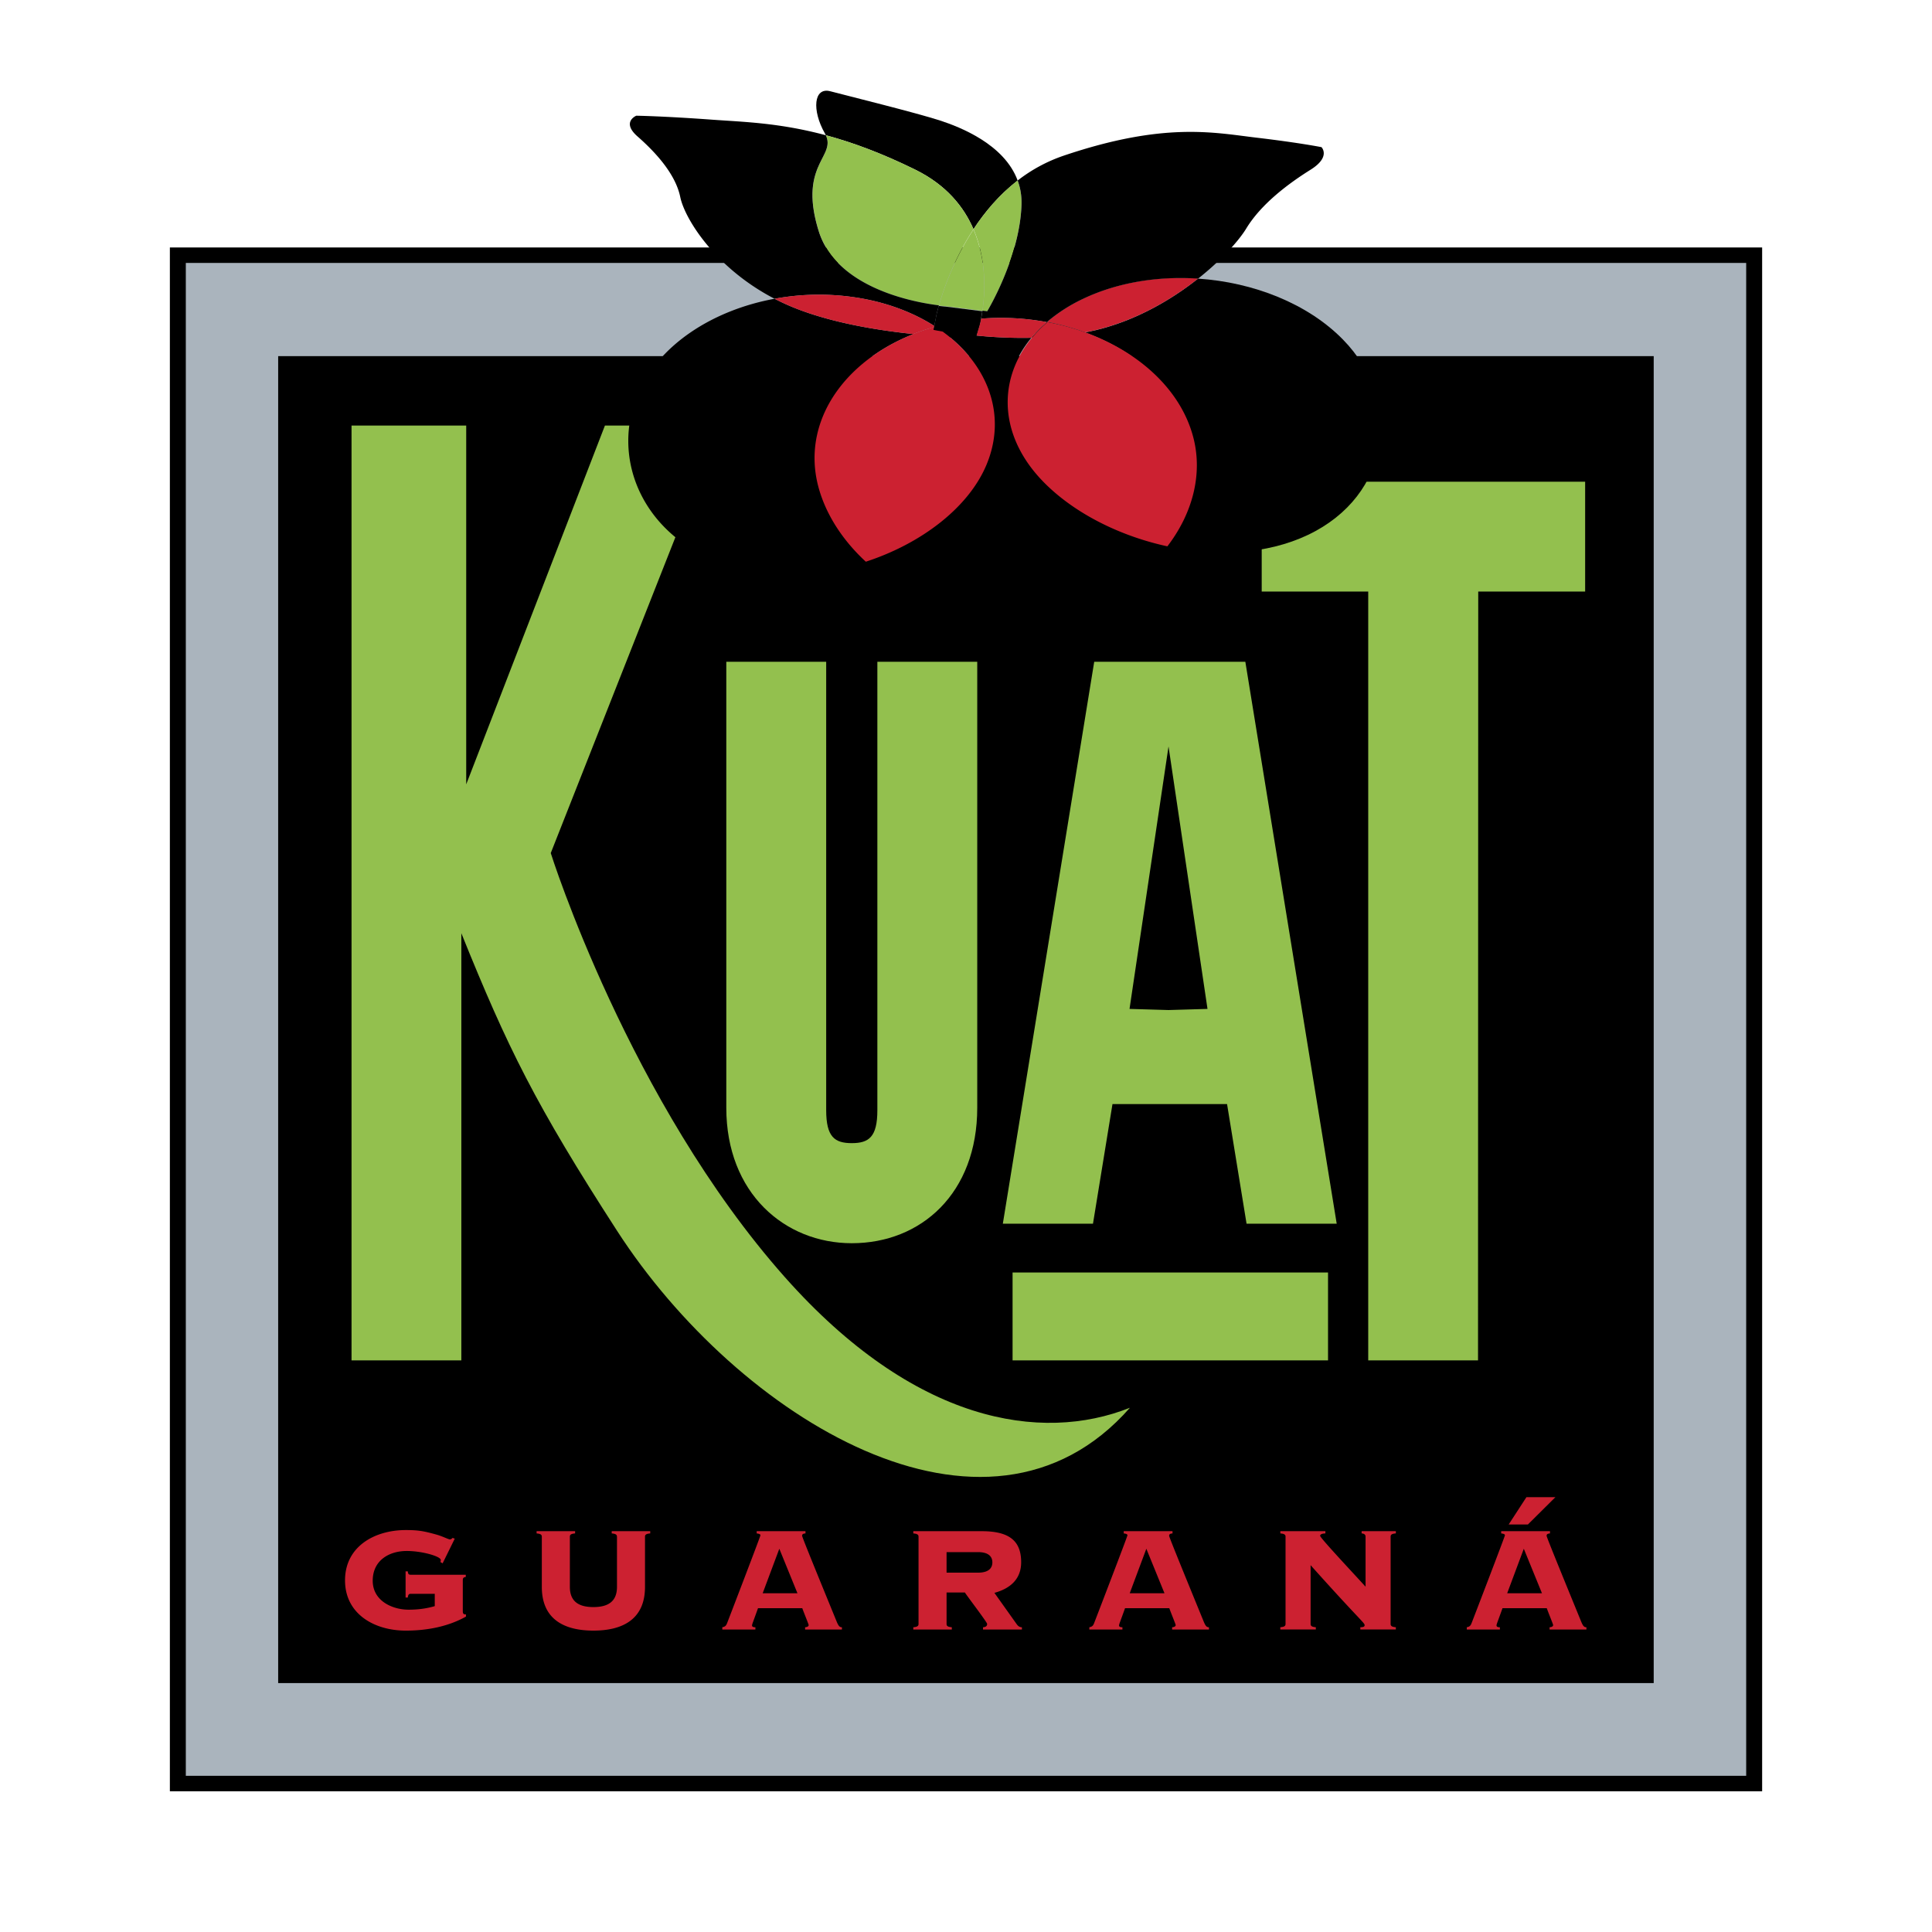<svg xmlns="http://www.w3.org/2000/svg" width="2500" height="2500" viewBox="0 0 192.756 192.756"><g fill-rule="evenodd" clip-rule="evenodd"><path fill="#fff" d="M0 0h192.756v192.756H0V0z"/><path d="M16.948 24.69h158.861v154.025H16.948V24.69z"/><path fill="#aab4bd" d="M18.539 26.233h155.678v150.939H18.539V26.233z"/><path d="M27.753 35.532H164.99v132.389H27.753V35.532z"/><path d="M35.073 42.457v93.269h10.955V93.109c4.618 11.446 7.4 17.091 15.536 29.688 12.034 18.628 36.829 33.97 51.17 17.654-8.873 3.531-21.538 1.498-34.427-13.028-15.557-17.532-23.358-42.311-23.358-42.311l16.83-42.655H60.354l-13.84 35.798V42.457H35.073zM147.463 135.726h-10.955V59.017h-10.627V48.058h32.269v10.959h-10.666l-.021 76.709z" fill="#93c04e"/><path d="M84.982 124.036c6.928 0 12.518-4.992 12.518-13.516V66.026h-9.965v44.738c0 2.679-.852 3.287-2.553 3.287-1.702 0-2.553-.608-2.553-3.287V66.026h-9.966v44.494c0 8.523 5.834 13.516 12.519 13.516zM101.025 126.959h31.473v8.767h-31.473v-8.767zM110.992 110.156l-1.945 11.932h-8.994l9.117-56.062h15.078l9.115 56.062h-8.994l-1.945-11.932H110.992zm5.592-9.384l3.889-.113-3.889-26.187-3.891 26.187 3.891.113z" fill="#93c04e"/><path d="M97.125 22.868c1.133-1.727 2.58-3.444 4.406-4.858-1.328-3.613-5.742-5.334-7.732-5.982-2.39-.779-9.296-2.483-10.959-2.923-1.661-.44-1.858 1.897-.537 4.211.033.061.063.119.09.177 2.606.7 5.547 1.769 8.941 3.443 3.076 1.518 4.826 3.691 5.791 5.932z"/><path d="M98.021 30.995l.475.059s3.242-5.318 3.418-10.619a6.358 6.358 0 0 0-.383-2.425c-1.826 1.414-3.273 3.131-4.406 4.858 1.334 3.104 1.156 6.335.896 8.127z" fill="#93c04e"/><path d="M81.685 23.057c1.78 5.725 9.584 7.113 11.992 7.409.415-1.47 1.443-4.547 3.449-7.598-.965-2.241-2.715-4.414-5.791-5.932-3.394-1.674-6.335-2.743-8.941-3.443 1.021 2.174-2.768 2.95-.709 9.564z" fill="#93c04e"/><path d="M97.125 22.887c-2.005 3.052-3.034 6.128-3.449 7.598.447.055.708.072.708.072l3.637.457c.26-1.791.438-5.022-.896-8.127z" fill="#93c04e"/><path d="M86.588 29.895c2.539.529 4.769 1.442 6.628 2.626l.229-1.165s.07-.329.23-.89c-2.408-.296-10.211-1.685-11.992-7.409-2.059-6.613 1.73-7.39.708-9.564-4.632-1.245-8.2-1.325-11.336-1.552-4.901-.358-7.573-.396-7.573-.396s-1.521.625.126 2.07c1.646 1.445 3.776 3.661 4.262 6.047.436 2.137 3.465 7.065 9.408 10.145a24.306 24.306 0 0 1 9.31.088zM97.365 33.537c-2.56-.255-4.273-.627-4.273-.627l.044-.219c-.711.202-1.398.434-2.059.695 3.573.37 6.221.375 6.221.375l.067-.224z"/><path d="M77.28 29.806c-6.197 1.141-11.538 4.612-13.61 9.438-3.072 7.158 1.178 15.624 10.764 17.618 3.924.816 8.134.421 11.949-.821-2.352-2.173-4.047-4.801-4.762-7.583-1.617-6.306 2.461-12.339 9.517-15.13-3.544-.368-7.997-1.094-11.676-2.533a22.294 22.294 0 0 1-2.182-.989z"/><path d="M93.217 32.521c-1.859-1.184-4.09-2.097-6.628-2.626a24.341 24.341 0 0 0-9.309-.089c.689.357 1.414.69 2.181.989 3.68 1.438 8.132 2.165 11.676 2.533.66-.262 1.347-.494 2.058-.696l.022-.111z" fill="#cc2131"/><path d="M133.977 33.867c-3.52-3.587-8.918-5.699-14.443-6.069-2.654 2.103-6.16 4.16-10.125 5.123-.387.094-.777.174-1.168.25 5.389 1.963 9.551 5.764 10.768 10.507.947 3.698-.119 7.602-2.598 10.831 4.832 1.047 9.943.828 14.086-1.142 8.259-3.93 9.53-13.333 3.48-19.5z"/><path d="M119.553 27.779c-3.975-.266-8.018.37-11.473 2.014a16.197 16.197 0 0 0-3.617 2.324 23.92 23.92 0 0 1 3.797 1.035c.393-.074.783-.155 1.168-.25 3.965-.964 7.47-3.022 10.125-5.123z" fill="#cc2131"/><path d="M108.26 33.151a23.89 23.89 0 0 0-3.797-1.035 13.054 13.054 0 0 0-1.541 1.566c1.734-.037 3.555-.19 5.338-.531z"/><path d="M131.844 14.681s-2.238-.445-6.482-.946c-4.242-.502-9.182-1.599-19.23 1.793a15.703 15.703 0 0 0-4.6 2.482c.268.729.412 1.534.383 2.425-.176 5.301-3.418 10.619-3.418 10.619l-.475-.059c-.047.312-.094.581-.139.798a25.022 25.022 0 0 1 6.561.344 16.256 16.256 0 0 1 3.617-2.325c3.455-1.644 7.498-2.279 11.473-2.014 2.379-1.883 4.076-3.802 4.805-5 1.537-2.532 4.361-4.578 6.418-5.866 2.055-1.287 1.087-2.251 1.087-2.251z"/><path d="M97.424 33.478l.32-1.073s.061-.222.139-.613a23.84 23.84 0 0 0-4.552.799c5.083 3.292 7.292 8.652 5.049 13.876-1.814 4.227-6.496 7.782-11.999 9.574 4.256 3.93 10.663 6.367 17.311 5.517 5.441-.696 9.957-3.454 12.717-7.05-4.805-1.042-9.332-3.337-12.348-6.413-4.455-4.54-4.654-10.17-1.16-14.393a45.674 45.674 0 0 1-5.477-.224z"/><path d="M97.883 31.792a9.805 9.805 0 0 1-.139.613l-.32 1.073c1.572.157 3.467.268 5.479.225.453-.547.965-1.072 1.541-1.566a25.022 25.022 0 0 0-6.561-.345zM98.381 46.467c2.242-5.224.033-10.584-5.049-13.876-8.382 2.327-13.489 8.934-11.711 15.867.715 2.782 2.41 5.411 4.762 7.583 5.502-1.791 10.184-5.347 11.998-9.574z" fill="#cc2131"/><path d="M119.066 43.677c-1.49-5.809-7.393-10.205-14.564-11.541-5.02 4.312-5.412 10.831-.381 15.959 3.018 3.075 7.543 5.37 12.348 6.413 2.48-3.229 3.547-7.133 2.597-10.831zM43.375 159.014H40.97c-.206 0-.262.149-.28.373h-.224v-2.61h.224c.018.242.074.335.28.335h5.501v.224c-.224.019-.298.112-.298.317v3.096c0 .168.038.317.224.317h.092v.224c-1.678.933-3.71 1.397-6.004 1.397-3.114 0-6.061-1.64-6.061-5.016 0-3.375 2.947-5.017 6.061-5.017 1.23 0 1.771.094 3.041.447.615.168 1.211.485 1.362.485.111 0 .204-.075.26-.149l.224.074-1.211 2.462-.224-.13a.513.513 0 0 0 .038-.206c0-.354-1.847-.895-3.395-.895-1.772 0-3.394.95-3.394 2.965s1.958 2.891 3.58 2.891c1.026 0 1.847-.13 2.611-.354v-1.23h-.002zM61.553 153.326c0-.169-.056-.299-.522-.336v-.224h3.842v.224c-.466.037-.521.167-.521.336v4.998c0 3.281-2.293 4.362-5.147 4.362s-5.147-1.081-5.147-4.362v-4.998c0-.169-.056-.299-.522-.336v-.224h3.841v.224c-.466.037-.521.167-.521.336v4.998c0 1.436.857 2.014 2.35 2.014 1.491 0 2.35-.578 2.35-2.014v-4.998h-.003zM75.627 160.449c-.485 1.361-.596 1.604-.596 1.717 0 .111.073.186.335.186v.224h-3.301v-.224c.261-.056.374-.13.485-.429.167-.429 3.319-8.635 3.319-8.747 0-.13-.205-.167-.373-.186v-.224h4.867v.224c-.205.019-.336.056-.336.243 0 .148 2.293 5.725 3.45 8.559.186.447.298.56.522.56v.224h-3.674v-.224c.261-.019.355-.112.355-.224 0-.074-.56-1.436-.635-1.679h-4.418zm.466-1.491h3.468l-1.808-4.439-1.66 4.439zM94.439 162.016c0 .168.056.299.523.336v.224H91.12v-.224c.466-.037.522-.168.522-.336v-8.689c0-.169-.056-.299-.522-.336v-.224h6.825c2.76 0 3.936.969 3.936 3.096 0 1.715-1.119 2.629-2.668 3.058l2.203 3.096c.166.243.334.336.539.336v.224h-3.879v-.224c.262-.019.41-.112.41-.336 0-.167-1.976-2.741-2.219-3.133h-1.828v3.132zm0-5.111h3.135c1.1 0 1.434-.484 1.434-1.025 0-.54-.334-1.025-1.434-1.025h-3.135v2.05zM112.246 160.449c-.486 1.361-.598 1.604-.598 1.717 0 .111.074.186.336.186v.224h-3.301v-.224c.262-.056.373-.13.484-.429.168-.429 3.32-8.635 3.32-8.747 0-.13-.205-.167-.373-.186v-.224h4.867v.224c-.205.019-.336.056-.336.243 0 .148 2.295 5.725 3.451 8.559.186.447.297.56.521.56v.224h-3.674v-.224c.26-.019.354-.112.354-.224 0-.074-.559-1.436-.635-1.679h-4.416zm.467-1.491h3.467l-1.809-4.439-1.658 4.439zM128.26 153.326c0-.169-.055-.299-.521-.336v-.224h4.494v.224c-.43.019-.521.131-.521.243 0 .204 3.227 3.637 4.531 5.071v-4.979c0-.225-.148-.317-.393-.336v-.224h3.414v.224c-.467.037-.521.167-.521.336v8.689c0 .168.055.299.521.336v.224h-3.543v-.224c.336 0 .428-.074.428-.205 0-.243-.465-.485-5.389-5.986v5.855c0 .168.057.299.521.336v.224h-3.543v-.224c.467-.037.521-.168.521-.336v-8.688h.001zM155.184 149.372l-2.742 2.723h-1.92l1.771-2.723h2.891zm-4.811 9.586h3.469l-1.811-4.439-1.658 4.439zm-.467 1.491c-.486 1.361-.598 1.604-.598 1.717 0 .111.076.186.336.186v.224h-3.301v-.224c.262-.056.373-.13.484-.429.168-.429 3.32-8.635 3.32-8.747 0-.13-.205-.167-.373-.186v-.224h4.867v.224c-.205.019-.336.056-.336.243 0 .148 2.295 5.725 3.451 8.559.186.447.297.56.521.56v.224h-3.674v-.224c.262-.019.354-.112.354-.224 0-.074-.559-1.436-.633-1.679h-4.418z" fill="#cc2131"/><path d="M98 31.053l-3.634-.457s-.262-.017-.71-.072c-.158.562-.229.891-.229.891l-.295 1.496s1.713.372 4.272.627l.32-1.073c.001-.001.149-.534.276-1.412z"/></g></svg>